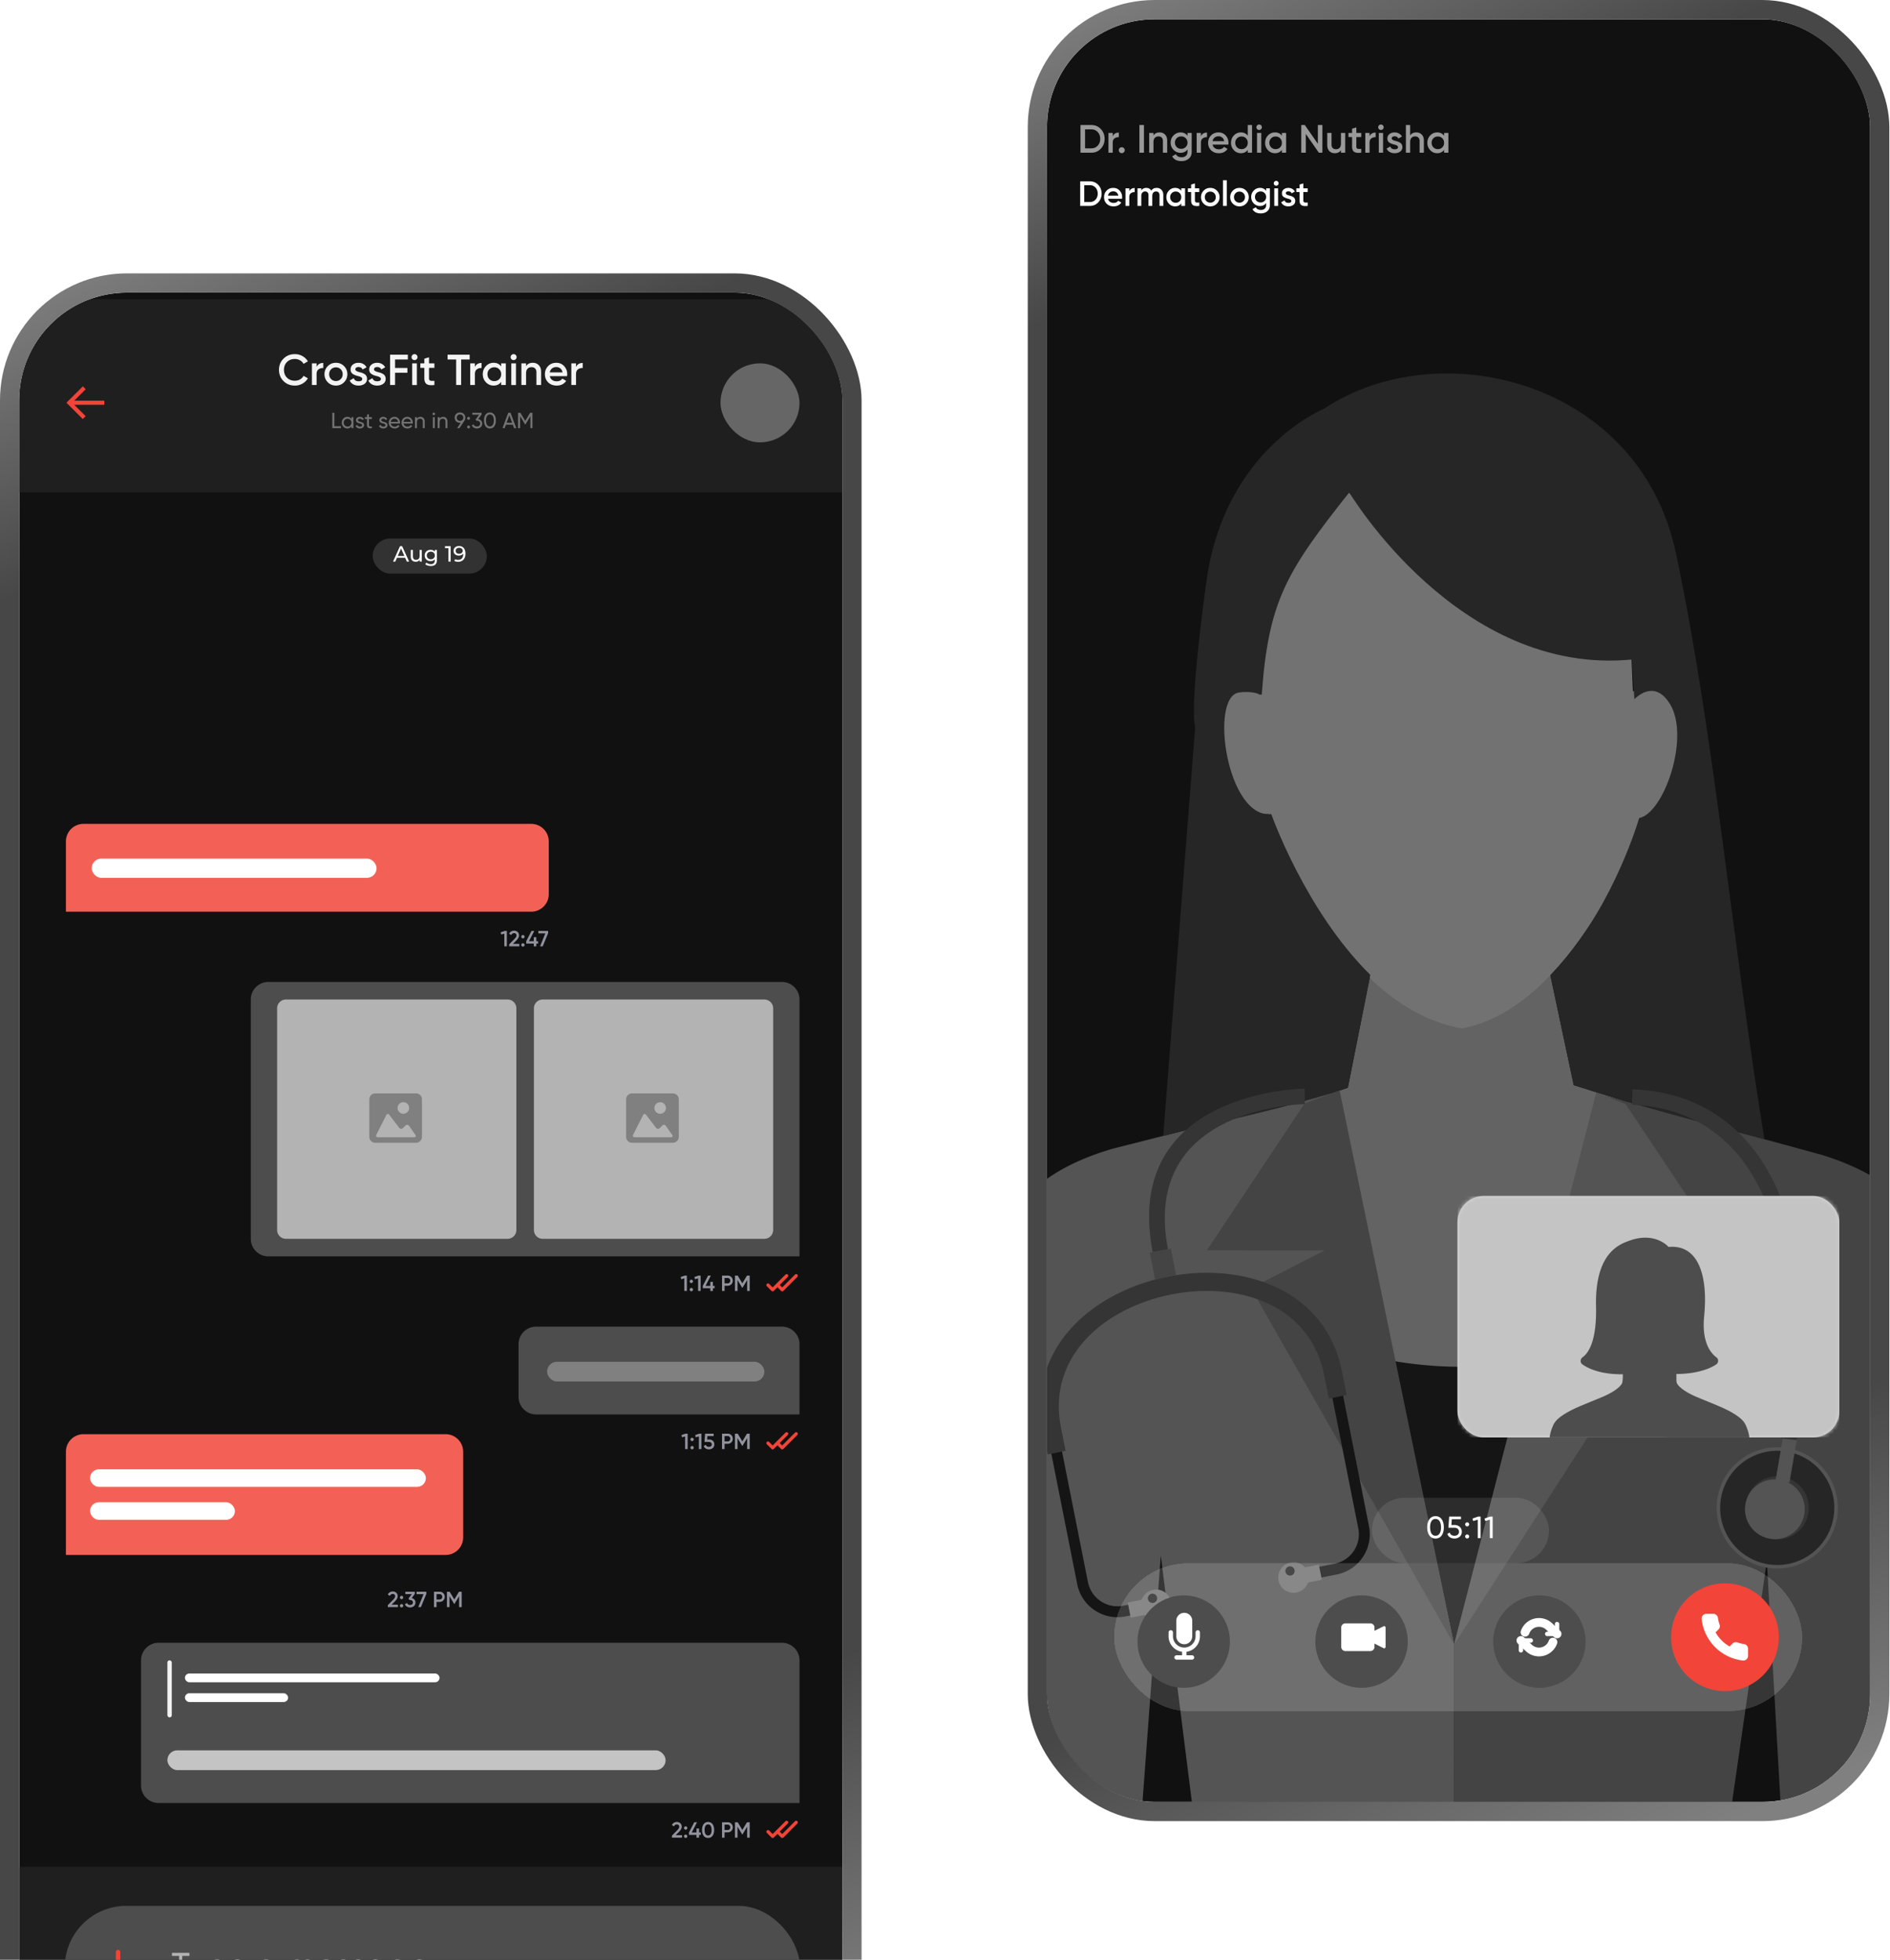<svg width="491" height="509" fill="none" xmlns="http://www.w3.org/2000/svg"><g clip-path="url(#a)"><g clip-path="url(#b)"><path d="M5 74.29h213.824v463H5v-463z" fill="#121111"/><path d="m130.056 242.166 1.049-.37h.57v3.991h-.655v-3.29l-.804.228-.16-.559zm4.853 3.621h-2.629v-.513l1.391-1.42c.339-.338.508-.631.508-.878 0-.19-.057-.34-.171-.45a.612.612 0 0 0-.445-.166c-.335 0-.582.166-.741.496l-.553-.325c.121-.262.296-.462.524-.598.228-.141.483-.211.764-.211.354 0 .654.11.901.33.251.225.377.525.377.901 0 .403-.227.837-.679 1.3l-.901.901h1.654v.633zm.515-2.497a.41.41 0 0 1 .119-.303.423.423 0 0 1 .308-.125.36.36 0 0 1 .302.125.438.438 0 0 1 .126.303c0 .11-.042.211-.126.302a.44.44 0 0 1-.302.125.44.44 0 0 1-.302-.125.362.362 0 0 1-.125-.302zm.427 1.71a.41.41 0 0 1 .302.126.41.41 0 0 1 .126.302.41.41 0 0 1-.126.302.41.41 0 0 1-.302.126.41.41 0 0 1-.302-.126.41.41 0 0 1-.125-.302.419.419 0 0 1 .427-.428zm3.478-.541h.456v.61h-.456v.718h-.662v-.718h-1.961v-.61l1.374-2.663h.713l-1.374 2.663h1.248v-1.038h.662v1.038zm.527-2.036v-.627h2.538v.57l-1.403 3.421h-.69l1.38-3.364h-1.825z" fill="#91939F"/><path d="M142.566 218.549a4.561 4.561 0 0 0-4.561-4.561H21.685a4.561 4.561 0 0 0-4.562 4.561v18.247h120.882a4.562 4.562 0 0 0 4.561-4.562v-13.685z" fill="#F36156"/><rect x="23.824" y="223" width="74" height="5" rx="2.5" fill="#fff"/><path d="M207.701 349.125a4.562 4.562 0 0 0-4.562-4.562h-63.862a4.562 4.562 0 0 0-4.562 4.562v13.684a4.562 4.562 0 0 0 4.562 4.562h68.424v-18.246z" fill="#4D4D4D"/><path d="m177.022 372.742 1.049-.371h.57v3.991h-.656v-3.29l-.804.228-.159-.558zm2.349 1.123a.418.418 0 0 1 .428-.428.36.36 0 0 1 .302.126.436.436 0 0 1 .126.302c0 .11-.042.211-.126.302a.435.435 0 0 1-.302.125.435.435 0 0 1-.302-.125.364.364 0 0 1-.126-.302zm.428 1.71a.41.41 0 0 1 .302.126.41.41 0 0 1 .126.302.41.41 0 0 1-.126.302.41.41 0 0 1-.302.126.41.41 0 0 1-.302-.126.41.41 0 0 1-.126-.302.421.421 0 0 1 .428-.428zm.798-2.833 1.049-.371h.57v3.991h-.656v-3.29l-.804.228-.159-.558zm3.113 1.134h.502c.38 0 .701.114.964.342.262.225.393.536.393.935 0 .4-.135.713-.405.941-.266.228-.597.342-.992.342-.323 0-.604-.074-.844-.222a1.23 1.23 0 0 1-.513-.633l.565-.325c.11.361.374.542.792.542.224 0 .403-.057.536-.171a.594.594 0 0 0 .205-.474.576.576 0 0 0-.199-.461c-.133-.118-.31-.177-.53-.177h-1.164l.154-2.144h2.224v.616h-1.619l-.069.889zm3.866-1.505h1.471c.376 0 .69.125.941.376.254.251.382.563.382.935 0 .369-.128.681-.382.936a1.28 1.28 0 0 1-.941.376h-.816v1.368h-.655v-3.991zm.655 2.007h.816a.64.64 0 0 0 .479-.194.704.704 0 0 0 .188-.502.686.686 0 0 0-.188-.496.63.63 0 0 0-.479-.199h-.816v1.391zm5.827-2.007h.701v3.991h-.655v-2.845l-1.215 2.007h-.08l-1.214-2.013v2.851h-.656v-3.991h.707l1.203 1.996 1.209-1.996z" fill="#91939F"/><rect x="142.128" y="353.686" width="56.45" height="5.132" rx="2.566" fill="gray"/><path d="m199.518 374.82 1.209 1.21 3.629-3.629M201.999 374.82l1.21 1.21 3.628-3.629" stroke="#F24438" stroke-width=".855" stroke-linecap="round" stroke-linejoin="round"/><path d="M103.383 417.416h-2.628v-.513l1.391-1.42c.338-.338.508-.631.508-.878 0-.19-.057-.34-.172-.451a.613.613 0 0 0-.444-.165c-.335 0-.582.165-.742.496l-.553-.325c.122-.262.297-.462.525-.599.228-.14.483-.21.764-.21.354 0 .654.11.901.33.251.225.376.525.376.901 0 .403-.226.836-.678 1.3l-.901.901h1.653v.633zm.515-2.497a.42.42 0 0 1 .428-.428.36.36 0 0 1 .302.125.438.438 0 0 1 .126.303c0 .11-.042.211-.126.302a.44.44 0 0 1-.302.125.44.44 0 0 1-.302-.125.362.362 0 0 1-.126-.302zm.428 1.71a.41.41 0 0 1 .302.126.41.41 0 0 1 .126.302.41.41 0 0 1-.126.302.41.41 0 0 1-.302.125.408.408 0 0 1-.302-.125.41.41 0 0 1-.126-.302.42.42 0 0 1 .428-.428zm3.438-2.646-.81 1.072c.296.069.532.206.707.411.179.201.268.448.268.741 0 .399-.135.713-.405.941-.266.228-.597.342-.992.342a1.6 1.6 0 0 1-.827-.211 1.207 1.207 0 0 1-.513-.616l.559-.325c.118.342.378.514.781.514.228 0 .409-.057.542-.172a.598.598 0 0 0 .199-.473.583.583 0 0 0-.199-.467c-.133-.114-.314-.171-.542-.171h-.148l-.263-.394.861-1.135h-1.67v-.615h2.452v.558zm.45.069v-.627h2.538v.57l-1.403 3.421h-.69l1.38-3.364h-1.825zm4.535-.627h1.471c.376 0 .69.125.941.376.254.251.382.563.382.935 0 .369-.128.681-.382.935a1.278 1.278 0 0 1-.941.377h-.816v1.368h-.655v-3.991zm.655 2.007h.816a.64.64 0 0 0 .479-.194.704.704 0 0 0 .188-.502.685.685 0 0 0-.188-.496.63.63 0 0 0-.479-.2h-.816v1.392zm5.827-2.007h.701v3.991h-.656v-2.845l-1.214 2.007h-.08l-1.214-2.013v2.851h-.656v-3.991h.707l1.203 1.995 1.209-1.995z" fill="#91939F"/><path d="M120.329 377.064a4.563 4.563 0 0 0-4.562-4.562H21.685a4.562 4.562 0 0 0-4.562 4.562v26.799h98.644a4.562 4.562 0 0 0 4.562-4.561v-22.238z" fill="#F36156"/><rect x="23.395" y="381.625" width="87.24" height="4.562" rx="2.281" fill="#fff"/><rect x="23.395" y="390.179" width="37.633" height="4.562" rx="2.281" fill="#fff"/><rect x="96.824" y="139.862" width="29.65" height="9.123" rx="4.562" fill="#323232"/><path d="m102.105 145.862 1.807-3.991h.565l1.813 3.991h-.599l-1.614-3.672h.229l-1.614 3.672h-.587zm.769-.998.154-.456h2.247l.165.456h-2.566zm5.147 1.033c-.258 0-.486-.048-.684-.143a1.047 1.047 0 0 1-.456-.433c-.107-.198-.16-.445-.16-.742v-1.739h.548v1.677c0 .296.07.519.211.667.144.148.346.222.604.222.19 0 .355-.038.496-.114a.807.807 0 0 0 .325-.342c.076-.152.114-.335.114-.547v-1.563h.548v3.022h-.519v-.815l.085.217a1.057 1.057 0 0 1-.445.467c-.197.11-.42.166-.667.166zm3.91 1.106c-.277 0-.547-.04-.809-.12a1.625 1.625 0 0 1-.633-.331l.262-.422c.141.122.314.217.519.285.205.073.42.109.644.109.358 0 .62-.084.787-.251.167-.167.251-.422.251-.764v-.639l.057-.599-.028-.604v-.827h.518v2.612c0 .532-.133.923-.399 1.174-.266.251-.655.377-1.169.377zm-.068-1.266c-.293 0-.555-.061-.787-.183a1.463 1.463 0 0 1-.547-.518 1.455 1.455 0 0 1-.2-.765c0-.292.067-.547.2-.764.137-.22.319-.391.547-.513.232-.121.494-.182.787-.182.259 0 .494.053.707.159.213.103.382.263.508.479.129.217.193.491.193.821 0 .327-.064.599-.193.816-.126.217-.295.38-.508.49a1.55 1.55 0 0 1-.707.16zm.063-.479c.201 0 .38-.042.536-.126a.917.917 0 0 0 .365-.347.966.966 0 0 0 .137-.514.965.965 0 0 0-.137-.513.886.886 0 0 0-.365-.342 1.125 1.125 0 0 0-.536-.125c-.202 0-.382.042-.542.125a.926.926 0 0 0-.371.342.999.999 0 0 0-.131.513 1 1 0 0 0 .131.514.96.96 0 0 0 .371.347c.16.084.34.126.542.126zm4.578.604v-3.763l.246.268h-1.147v-.496h1.466v3.991h-.565zm2.732-4.037c.361 0 .665.078.913.234.25.156.441.382.57.679.129.292.194.652.194 1.077 0 .453-.08.835-.24 1.146-.159.312-.38.548-.661.707-.282.16-.61.24-.987.24-.186 0-.367-.019-.541-.057a1.446 1.446 0 0 1-.451-.177l.217-.445c.106.069.224.118.353.149.133.026.272.04.417.04.403 0 .724-.126.963-.377.24-.254.359-.631.359-1.129 0-.08-.003-.175-.011-.285a1.98 1.98 0 0 0-.051-.325l.188.194a1.027 1.027 0 0 1-.268.445c-.122.118-.27.207-.445.268a1.775 1.775 0 0 1-.564.085c-.263 0-.496-.049-.702-.148a1.18 1.18 0 0 1-.484-.416 1.162 1.162 0 0 1-.177-.645c0-.258.061-.48.182-.667.126-.19.295-.336.508-.439.216-.102.456-.154.718-.154zm.023.462c-.171 0-.323.032-.456.097a.778.778 0 0 0-.314.268.754.754 0 0 0-.108.411c0 .235.082.423.245.564.164.137.384.205.662.205.182 0 .342-.034.479-.102a.792.792 0 0 0 .325-.28.69.69 0 0 0 .119-.393.7.7 0 0 0-.108-.382.797.797 0 0 0-.319-.279 1.134 1.134 0 0 0-.525-.109z" fill="#fff"/><path d="M65.151 259.604a4.561 4.561 0 0 1 4.562-4.562h133.426a4.562 4.562 0 0 1 4.562 4.562v66.713H69.713a4.562 4.562 0 0 1-4.562-4.562v-62.151z" fill="#4D4D4D"/><path d="M138.707 261.884a2.28 2.28 0 0 1 2.281-2.28h57.59a2.281 2.281 0 0 1 2.281 2.28v57.59a2.281 2.281 0 0 1-2.281 2.281h-57.59a2.28 2.28 0 0 1-2.281-2.281v-57.59zM71.994 261.884a2.28 2.28 0 0 1 2.28-2.28h57.59a2.28 2.28 0 0 1 2.281 2.28v57.59a2.28 2.28 0 0 1-2.281 2.281h-57.59a2.28 2.28 0 0 1-2.28-2.281v-57.59z" fill="#B3B3B3"/><g clip-path="url(#c)"><path d="M108.08 283.98H97.49a1.55 1.55 0 0 0-1.548 1.549v9.732c0 .854.694 1.547 1.548 1.547h10.59c.853 0 1.547-.693 1.547-1.547v-9.732a1.55 1.55 0 0 0-1.547-1.549zm-3.289 2.303a1.495 1.495 0 1 1 0 2.99 1.495 1.495 0 0 1 0-2.99zm2.803 9.094H98.188c-.413 0-.596-.298-.41-.667l2.565-5.082c.186-.368.541-.401.791-.073l2.58 3.371c.251.328.69.356.98.062l.631-.639c.29-.294.717-.257.954.081l1.634 2.334c.237.339.094.613-.319.613z" fill="gray"/></g><g clip-path="url(#d)"><path d="M174.793 283.98h-10.59a1.55 1.55 0 0 0-1.548 1.549v9.732c0 .854.694 1.547 1.548 1.547h10.59c.854 0 1.547-.693 1.547-1.547v-9.732c0-.855-.693-1.549-1.547-1.549zm-3.288 2.303a1.494 1.494 0 1 1 0 2.989 1.494 1.494 0 0 1 0-2.989zm2.803 9.094H164.902c-.413 0-.597-.298-.411-.667l2.566-5.082c.186-.368.54-.401.791-.073l2.58 3.371a.632.632 0 0 0 .979.062l.631-.639a.6.6 0 0 1 .954.081l1.635 2.334c.236.339.093.613-.319.613z" fill="gray"/></g><path d="m199.518 333.767 1.209 1.209 3.629-3.629M201.999 333.767l1.21 1.209 3.628-3.629" stroke="#F24438" stroke-width=".855" stroke-linecap="round" stroke-linejoin="round"/><path d="m176.822 331.687 1.049-.37h.57v3.991h-.656v-3.29l-.804.228-.159-.559zm2.349 1.124a.42.42 0 0 1 .428-.428.36.36 0 0 1 .302.125.438.438 0 0 1 .126.303c0 .11-.042.211-.126.302a.44.44 0 0 1-.302.125.44.44 0 0 1-.302-.125.365.365 0 0 1-.126-.302zm.428 1.71a.41.41 0 0 1 .302.126.41.41 0 0 1 .126.302.41.41 0 0 1-.126.302.41.41 0 0 1-.302.126.41.41 0 0 1-.302-.126.41.41 0 0 1-.126-.302.42.42 0 0 1 .428-.428zm.798-2.834 1.049-.37h.57v3.991h-.656v-3.29l-.804.228-.159-.559zm4.801 2.293h.456v.61h-.456v.718h-.661v-.718h-1.962v-.61l1.374-2.663h.713l-1.374 2.663h1.249v-1.038h.661v1.038zm2.378-2.663h1.471c.377 0 .69.125.941.376.255.251.382.563.382.935 0 .369-.127.681-.382.935a1.276 1.276 0 0 1-.941.377h-.815v1.368h-.656v-3.991zm.656 2.007h.815a.639.639 0 0 0 .479-.194.7.7 0 0 0 .188-.502.68.68 0 0 0-.188-.496.629.629 0 0 0-.479-.199h-.815v1.391zm5.826-2.007h.702v3.991h-.656v-2.845l-1.214 2.007h-.08l-1.215-2.013v2.851h-.655v-3.991h.707l1.203 1.995 1.208-1.995z" fill="#91939F"/><path d="M207.701 431.233a4.563 4.563 0 0 0-4.562-4.562H41.203a4.562 4.562 0 0 0-4.561 4.562v32.501a4.562 4.562 0 0 0 4.561 4.562h166.498v-37.063z" fill="#4D4D4D"/><rect x="48.045" y="434.654" width="66.143" height="2.281" rx="1.14" fill="#fff"/><rect x="43.484" y="454.611" width="129.435" height="5.132" rx="2.566" fill="#C4C4C4"/><rect x="48.045" y="439.786" width="26.799" height="2.281" rx="1.14" fill="#fff"/><path d="m199.518 475.745 1.209 1.21 3.629-3.629M201.999 475.745l1.21 1.21 3.628-3.629" stroke="#F24438" stroke-width=".855" stroke-linecap="round" stroke-linejoin="round"/><path d="M177.186 477.287h-2.628v-.513l1.391-1.42c.338-.338.508-.631.508-.878 0-.19-.057-.34-.171-.45a.613.613 0 0 0-.445-.166c-.335 0-.582.166-.741.496l-.554-.325c.122-.262.297-.462.525-.598.228-.141.483-.211.764-.211.354 0 .654.11.901.33.251.225.376.525.376.901 0 .403-.226.837-.678 1.3l-.901.901h1.653v.633zm.515-2.497a.42.42 0 0 1 .428-.428.36.36 0 0 1 .302.125.438.438 0 0 1 .126.303c0 .11-.042.211-.126.302a.44.44 0 0 1-.302.125.44.44 0 0 1-.302-.125.365.365 0 0 1-.126-.302zm.428 1.71a.41.41 0 0 1 .302.126.41.41 0 0 1 .126.302.41.41 0 0 1-.126.302.41.41 0 0 1-.302.126.41.41 0 0 1-.302-.126.41.41 0 0 1-.126-.302.42.42 0 0 1 .428-.428zm3.477-.541h.457v.61h-.457v.718h-.661v-.718h-1.961v-.61l1.374-2.663h.713l-1.375 2.663h1.249v-1.038h.661v1.038zm3.502.838c-.274.376-.658.564-1.152.564-.49 0-.876-.188-1.157-.564-.274-.377-.411-.878-.411-1.506 0-.627.137-1.129.411-1.505.281-.376.667-.564 1.157-.564.494 0 .878.188 1.152.564.277.373.416.874.416 1.505 0 .631-.139 1.133-.416 1.506zm-1.152-.074a.755.755 0 0 0 .679-.371c.156-.247.233-.601.233-1.061 0-.46-.077-.813-.233-1.06a.755.755 0 0 0-.679-.371.761.761 0 0 0-.678.371c-.156.247-.234.6-.234 1.06 0 .46.078.814.234 1.061a.761.761 0 0 0 .678.371zm3.62-3.427h1.471c.377 0 .69.125.941.376.255.251.382.563.382.935 0 .369-.127.681-.382.935a1.276 1.276 0 0 1-.941.377h-.815v1.368h-.656v-3.991zm.656 2.007h.815a.639.639 0 0 0 .479-.194.7.7 0 0 0 .188-.502.68.68 0 0 0-.188-.496.629.629 0 0 0-.479-.199h-.815v1.391zm5.826-2.007h.702v3.991h-.656v-2.845l-1.214 2.007h-.08l-1.215-2.013v2.851h-.655v-3.991h.707l1.203 1.995 1.208-1.995z" fill="#91939F"/><rect x="43.484" y="431.233" width="1.14" height="14.825" rx=".57" fill="#F3F3F3"/><g filter="url(#e)"><path fill="#1F1F1F" d="M5 76h213.824v50.177H5z"/></g><path fill-rule="evenodd" clip-rule="evenodd" d="m21.526 100.337-.007.006-3.89 3.884-.368.384s.278.26.367.353l.002.002 3.877 3.877.747-.747-2.962-2.962h7.81V104.071h-7.816l2.98-2.981.006-.007-.746-.746z" fill="#F24438"/><rect x="187.174" y="94.37" width="20.527" height="20.527" rx="10.264" fill="#666"/><path d="M86.857 107.212v3.489h1.722v.502h-2.252v-3.991h.53zm4.452 1.631v-.491h.496v2.851h-.496v-.49c-.243.376-.602.564-1.078.564a1.36 1.36 0 0 1-1.02-.433 1.482 1.482 0 0 1-.422-1.066c0-.415.14-.768.422-1.061a1.363 1.363 0 0 1 1.02-.439c.476 0 .835.188 1.078.565zm-1.015 1.955c.289 0 .53-.097.724-.291.194-.201.291-.444.291-.729a.985.985 0 0 0-.29-.725.975.975 0 0 0-.725-.296.968.968 0 0 0-.718.296.985.985 0 0 0-.291.725c0 .285.097.528.29.729a.975.975 0 0 0 .719.291zm2.685-1.676c0 .182.188.325.564.428.14.03.259.062.354.096.099.031.205.078.319.143a.67.67 0 0 1 .36.633c0 .258-.101.466-.303.621-.201.156-.456.234-.764.234-.274 0-.511-.059-.713-.177a1.013 1.013 0 0 1-.422-.49l.428-.245a.602.602 0 0 0 .256.325.82.82 0 0 0 .451.12.769.769 0 0 0 .41-.097.322.322 0 0 0 .154-.291c0-.194-.188-.335-.564-.422-.126-.034-.22-.061-.285-.08a2.563 2.563 0 0 1-.268-.102.945.945 0 0 1-.251-.154.966.966 0 0 1-.16-.223.711.711 0 0 1-.068-.313c0-.247.095-.451.285-.611.194-.159.435-.239.724-.239.232 0 .437.053.616.16a.98.98 0 0 1 .41.433l-.416.234c-.102-.243-.306-.365-.61-.365a.621.621 0 0 0-.365.103.325.325 0 0 0-.142.279zm3.623-.77v.479h-.758v1.545c0 .141.026.242.08.303.057.057.142.087.256.091.114 0 .255-.004.422-.012v.445c-.437.057-.756.021-.958-.108-.197-.129-.296-.369-.296-.719v-1.545h-.565v-.479h.565v-.65l.496-.148v.798h.758zm2.457.77c0 .182.189.325.565.428.14.03.258.062.353.096.099.031.206.078.32.143.117.065.207.15.268.257.06.106.091.232.091.376a.746.746 0 0 1-.302.621c-.202.156-.457.234-.764.234-.274 0-.512-.059-.713-.177a1.013 1.013 0 0 1-.422-.49l.428-.245a.602.602 0 0 0 .256.325.82.82 0 0 0 .45.12.768.768 0 0 0 .411-.097.321.321 0 0 0 .154-.291c0-.194-.188-.335-.564-.422-.126-.034-.22-.061-.285-.08a2.572 2.572 0 0 1-.269-.102.945.945 0 0 1-.25-.154.966.966 0 0 1-.16-.223.713.713 0 0 1-.069-.313c0-.247.096-.451.286-.611.194-.159.435-.239.724-.239.232 0 .437.053.616.16a.98.98 0 0 1 .41.433l-.416.234c-.103-.243-.306-.365-.61-.365a.621.621 0 0 0-.365.103.325.325 0 0 0-.143.279zm4.843.884h-2.389c.05.251.165.448.348.593.182.14.41.211.684.211.376 0 .65-.139.821-.417l.422.24c-.281.429-.699.644-1.254.644-.449 0-.818-.14-1.106-.422a1.48 1.48 0 0 1-.422-1.077c0-.434.138-.791.416-1.072.277-.285.637-.428 1.078-.428.418 0 .758.148 1.02.445.266.289.399.642.399 1.06 0 .073-.005.147-.017.223zm-1.402-1.26c-.263 0-.483.074-.662.222a.967.967 0 0 0-.325.604h1.905c-.042-.262-.147-.465-.314-.61a.895.895 0 0 0-.604-.216zm4.721 1.26h-2.389a.962.962 0 0 0 .348.593c.182.14.41.211.684.211.376 0 .65-.139.821-.417l.422.24c-.281.429-.7.644-1.255.644-.448 0-.817-.14-1.106-.422a1.484 1.484 0 0 1-.422-1.077c0-.434.139-.791.417-1.072.277-.285.636-.428 1.077-.428.418 0 .759.148 1.021.445.266.289.399.642.399 1.06 0 .073-.006.147-.017.223zm-1.403-1.26a1 1 0 0 0-.661.222.967.967 0 0 0-.325.604h1.904c-.042-.262-.146-.465-.313-.61a.897.897 0 0 0-.605-.216zm3.41-.468c.335 0 .603.106.804.319.202.209.302.494.302.856v1.75h-.496v-1.722c0-.228-.063-.407-.188-.536-.125-.129-.298-.194-.519-.194-.255 0-.456.08-.604.24-.149.156-.223.389-.223.701v1.511h-.496v-2.851h.496v.411c.198-.323.506-.485.924-.485zm3.475-.445a.322.322 0 0 1-.239-.097.315.315 0 0 1-.097-.233c0-.092.032-.17.097-.234a.313.313 0 0 1 .239-.103.31.31 0 0 1 .234.103.316.316 0 0 1 .097.234.315.315 0 0 1-.097.233.319.319 0 0 1-.234.097zm.245 3.37h-.496v-2.851h.496v2.851zm2.177-2.925c.334 0 .602.106.804.319.201.209.302.494.302.856v1.75h-.496v-1.722c0-.228-.063-.407-.188-.536-.126-.129-.299-.194-.519-.194-.255 0-.456.08-.604.24-.149.156-.223.389-.223.701v1.511h-.496v-2.851h.496v.411c.198-.323.506-.485.924-.485zm5.756.2c0 .311-.082.579-.245.804h.005l-1.288 1.921h-.599l.946-1.397a5.766 5.766 0 0 1-.193.012c-.403 0-.734-.124-.993-.371-.254-.251-.382-.574-.382-.969 0-.4.128-.721.382-.964.255-.251.586-.376.993-.376.399 0 .728.125.986.376.259.247.388.568.388.964zm-1.374-.833a.856.856 0 0 0-.616.228c-.156.152-.234.354-.234.605 0 .25.078.454.234.61a.856.856 0 0 0 .616.228.837.837 0 0 0 .61-.228.818.818 0 0 0 .239-.61c0-.251-.078-.453-.234-.605-.155-.152-.361-.228-.615-.228zm2.224 1.38a.356.356 0 0 1-.262-.108.357.357 0 0 1-.109-.263c0-.102.036-.19.109-.262a.356.356 0 0 1 .262-.108c.106 0 .194.036.262.108.072.072.109.16.109.262 0 .103-.037.19-.109.263a.345.345 0 0 1-.262.108zm0 2.241a.356.356 0 0 1-.262-.108.357.357 0 0 1-.109-.263c0-.102.036-.19.109-.262a.356.356 0 0 1 .262-.108c.106 0 .194.036.262.108.072.072.109.16.109.262 0 .103-.037.19-.109.263a.345.345 0 0 1-.262.108zm3.365-3.587-.867 1.169a1.3 1.3 0 0 1 .753.399c.19.209.285.468.285.776 0 .391-.133.697-.399.918-.27.224-.593.336-.969.336a1.54 1.54 0 0 1-.816-.211 1.166 1.166 0 0 1-.496-.598l.445-.263c.118.369.407.553.867.553.25 0 .452-.064.604-.193a.677.677 0 0 0 .234-.542.676.676 0 0 0-.234-.542c-.152-.133-.354-.199-.604-.199h-.137l-.211-.325.923-1.249h-1.773v-.496h2.395v.467zm3.314 3.034c-.266.376-.645.564-1.135.564s-.869-.188-1.135-.564c-.27-.38-.404-.882-.404-1.506 0-.623.134-1.125.404-1.505.266-.376.645-.564 1.135-.564s.869.188 1.135.564c.27.38.405.882.405 1.505 0 .624-.135 1.126-.405 1.506zm-2.144-1.506c0 .495.087.877.262 1.147a.84.84 0 0 0 .747.404.84.84 0 0 0 .747-.404c.179-.27.268-.652.268-1.147 0-.494-.089-.876-.268-1.146a.838.838 0 0 0-.747-.41.84.84 0 0 0-.747.405c-.175.27-.262.653-.262 1.151zm7.851 1.996h-.565l-.325-.895h-1.796l-.325.895h-.564l1.488-3.991h.599l1.488 3.991zm-1.791-3.358-.712 1.967h1.431l-.719-1.967zm5.398-.633h.598v3.991h-.524v-3.119l-1.306 2.173h-.068l-1.306-2.167v3.113h-.53v-3.991h.598l1.272 2.109 1.266-2.109z" fill="#747474"/><path d="M76.595 100.146c-1.186 0-2.168-.39-2.948-1.17-.78-.795-1.17-1.766-1.17-2.914 0-1.155.39-2.123 1.17-2.903.772-.787 1.755-1.18 2.948-1.18.712 0 1.368.168 1.969.505a3.67 3.67 0 0 1 1.417 1.373l-1.125.653a2.277 2.277 0 0 0-.922-.923 2.603 2.603 0 0 0-1.34-.349c-.832 0-1.514.266-2.047.799-.518.525-.776 1.2-.776 2.025s.258 1.5.776 2.025c.532.533 1.215.8 2.048.8.495 0 .945-.113 1.35-.338.405-.233.709-.544.911-.934l1.125.641c-.322.57-.791 1.031-1.406 1.384a3.93 3.93 0 0 1-1.98.506zm5.652-5.771v.945c.308-.698.885-1.047 1.733-1.047v1.317a1.808 1.808 0 0 0-1.215.337c-.345.248-.518.66-.518 1.238V100h-1.215v-5.625h1.215zm7.126 4.916c-.57.57-1.271.855-2.104.855-.832 0-1.534-.285-2.104-.855a2.865 2.865 0 0 1-.866-2.104c0-.825.289-1.526.866-2.104.57-.57 1.272-.855 2.104-.855.833 0 1.534.285 2.104.855.578.578.867 1.28.867 2.104 0 .825-.29 1.527-.867 2.104zm-3.859-2.104c0 .51.169.934.506 1.272.338.337.754.506 1.25.506.494 0 .91-.169 1.248-.506.338-.338.506-.762.506-1.272s-.168-.933-.506-1.271a1.697 1.697 0 0 0-1.249-.506c-.495 0-.911.168-1.249.506-.337.338-.506.761-.506 1.271zm6.806-1.26c0 .173.09.315.27.428.18.105.442.206.787.303.263.06.492.124.687.192.195.067.4.169.618.303.218.128.383.3.495.518.12.21.177.458.17.743 0 .54-.21.963-.63 1.271-.42.308-.942.461-1.565.461-.555 0-1.031-.116-1.429-.349a2.046 2.046 0 0 1-.866-.967l1.046-.608c.188.54.604.81 1.25.81.637 0 .956-.21.956-.63 0-.307-.357-.547-1.07-.72a7.273 7.273 0 0 1-.686-.202 4.37 4.37 0 0 1-.607-.293 1.366 1.366 0 0 1-.506-.506 1.44 1.44 0 0 1-.158-.731c0-.518.195-.934.585-1.25.398-.314.889-.472 1.474-.472.465 0 .878.105 1.238.315.367.203.648.488.843.855l-1.023.574c-.188-.427-.54-.641-1.058-.641-.24 0-.439.052-.596.157a.506.506 0 0 0-.225.44zm4.845 0c0 .173.09.315.27.428.18.105.443.206.788.303.262.06.49.124.686.192.195.067.401.169.619.303.217.128.382.3.495.518.12.21.176.458.169.743 0 .54-.21.963-.63 1.271-.42.308-.942.461-1.564.461-.555 0-1.032-.116-1.43-.349a2.046 2.046 0 0 1-.866-.967l1.047-.608c.187.54.604.81 1.249.81.637 0 .956-.21.956-.63 0-.307-.356-.547-1.069-.72a7.264 7.264 0 0 1-.686-.202 4.376 4.376 0 0 1-.608-.293 1.366 1.366 0 0 1-.506-.506 1.44 1.44 0 0 1-.158-.731c0-.518.195-.934.585-1.25.398-.314.89-.472 1.474-.472.465 0 .878.105 1.238.315.367.203.649.488.844.855l-1.024.574c-.188-.427-.54-.641-1.058-.641-.24 0-.438.052-.596.157a.506.506 0 0 0-.225.44zm8.786-3.803v1.238h-3.319v2.205h3.207v1.238h-3.207V100h-1.294v-7.876h4.613zm2.279 1.182a.736.736 0 0 1-.54.225.774.774 0 0 1-.551-.225.774.774 0 0 1-.225-.552c0-.21.075-.39.225-.54a.732.732 0 0 1 .551-.236c.218 0 .402.079.552.236.15.15.225.33.225.54 0 .21-.079.394-.237.552zm.068 6.694h-1.215v-5.625h1.215V100zm4.55-5.625v1.17h-1.395v2.7c0 .232.052.401.157.506.105.098.259.154.462.169.21.007.468.004.776-.011V100c-.93.113-1.598.034-2.003-.236-.405-.278-.607-.784-.607-1.52v-2.7h-1.035v-1.17h1.035V93.16l1.215-.36v1.576h1.395zm3.43-2.25h5.737v1.237h-2.216V100h-1.294v-6.638h-2.227v-1.238zm7.094 2.25v.945c.308-.698.885-1.047 1.733-1.047v1.317a1.807 1.807 0 0 0-1.215.337c-.345.248-.518.66-.518 1.238V100h-1.215v-5.625h1.215zm6.823.798v-.798h1.215V100h-1.215v-.81c-.458.638-1.114.956-1.969.956-.773 0-1.433-.285-1.981-.855-.547-.57-.821-1.271-.821-2.104 0-.832.274-1.534.821-2.104.548-.57 1.208-.855 1.981-.855.855 0 1.511.315 1.969.945zm-3.049 3.308c.337.338.761.506 1.271.506.51 0 .934-.168 1.271-.506.338-.345.507-.776.507-1.294 0-.517-.169-.945-.507-1.282-.337-.345-.761-.518-1.271-.518-.51 0-.934.173-1.271.518-.338.337-.507.765-.507 1.282 0 .51.169.942.507 1.294zm6.827-5.175a.736.736 0 0 1-.54.225.774.774 0 0 1-.551-.225.774.774 0 0 1-.225-.552c0-.21.075-.39.225-.54a.732.732 0 0 1 .551-.236c.218 0 .402.079.552.236.15.15.225.33.225.54 0 .21-.079.394-.237.552zm.068 6.694h-1.215v-5.625h1.215V100zm4.37-5.772c.652 0 1.174.21 1.564.63.397.413.596.975.596 1.688V100h-1.215v-3.33c0-.42-.113-.743-.338-.968-.225-.225-.532-.337-.922-.337-.443 0-.792.138-1.047.416-.255.27-.382.671-.382 1.204V100h-1.215v-5.625h1.215v.72c.375-.578.956-.867 1.744-.867zm8.903 3.477h-4.478c.09.42.292.746.607.979.323.232.72.348 1.193.348.637 0 1.121-.232 1.451-.697l1.002.585c-.548.817-1.369 1.226-2.464 1.226-.908 0-1.647-.277-2.217-.832-.562-.563-.844-1.272-.844-2.127 0-.832.278-1.534.833-2.104.547-.57 1.26-.855 2.138-.855.817 0 1.492.29 2.025.867.532.577.799 1.279.799 2.103 0 .15-.015.32-.045.507zm-4.49-.99h3.308c-.082-.443-.27-.784-.562-1.024-.285-.24-.634-.36-1.047-.36-.45 0-.825.124-1.125.371-.3.248-.491.585-.574 1.013zm6.819-2.34v.945c.307-.698.885-1.047 1.732-1.047v1.317a1.809 1.809 0 0 0-1.215.337c-.345.248-.517.66-.517 1.238V100h-1.215v-5.625h1.215z" fill="#F3F3F3"/><g filter="url(#f)"><path fill="#1F1F1F" d="M5 486.542h213.824V539H5z"/></g><rect x="16.824" y="495" width="191" height="32" rx="16" fill="#4D4D4D"/><path d="M30.666 506.438a.57.57 0 0 1 .57.571v3.421h3.421a.57.57 0 1 1 0 1.14h-3.42v3.421a.57.57 0 1 1-1.141 0v-3.421h-3.421a.57.57 0 1 1 0-1.14h3.42v-3.421c0-.315.256-.57.571-.571z" fill="#F24438"/><path d="M44.67 507.214h4.535v.79h-1.859v5.496h-.826v-5.496h-1.85v-.79zm6.481 5.316 1.293-3.52h.835l-1.831 4.768c-.198.509-.47.895-.818 1.159a1.656 1.656 0 0 1-1.176.359v-.727c.55.042.955-.264 1.212-.916l.081-.171-1.958-4.472h.836l1.526 3.52zm5.26-3.637c.628 0 1.164.231 1.607.692.443.461.664 1.017.664 1.67 0 .659-.221 1.218-.664 1.679a2.143 2.143 0 0 1-1.608.683c-.742 0-1.308-.297-1.697-.889v2.568h-.781v-6.286h.781v.772c.39-.592.955-.889 1.697-.889zm-.1 3.969c.45 0 .827-.152 1.132-.458.305-.317.458-.7.458-1.149 0-.455-.153-.835-.458-1.14a1.52 1.52 0 0 0-1.131-.467 1.53 1.53 0 0 0-1.14.467 1.546 1.546 0 0 0-.459 1.14c0 .449.153.832.458 1.149.306.306.686.458 1.14.458zm7.614-1.248h-3.763c.078.395.26.707.548.934.288.222.647.332 1.078.332.592 0 1.023-.218 1.293-.655l.664.377c-.443.676-1.101 1.015-1.975 1.015-.707 0-1.287-.222-1.742-.665-.443-.455-.665-1.021-.665-1.697 0-.682.219-1.245.656-1.688.437-.449 1.002-.674 1.697-.674.658 0 1.194.234 1.607.701.42.455.629 1.011.629 1.67 0 .114-.01.23-.027.35zm-2.21-1.984c-.412 0-.76.116-1.04.35-.276.233-.447.551-.513.952h3c-.066-.413-.23-.734-.494-.961a1.405 1.405 0 0 0-.952-.341zm9.098.152v-.772h.78v4.49h-.78v-.772c-.383.592-.95.889-1.698.889-.634 0-1.17-.228-1.607-.683a2.333 2.333 0 0 1-.664-1.679c0-.653.221-1.209.664-1.67a2.148 2.148 0 0 1 1.608-.692c.748 0 1.314.297 1.697.889zm-1.599 3.08c.455 0 .835-.152 1.14-.458.306-.317.459-.7.459-1.149 0-.455-.153-.835-.458-1.14a1.53 1.53 0 0 0-1.14-.467 1.52 1.52 0 0 0-1.132.467 1.546 1.546 0 0 0-.458 1.14c0 .449.152.832.458 1.149.305.306.682.458 1.131.458zm10.658-3.969c.509 0 .916.165 1.221.494.311.329.467.769.467 1.32v2.793h-.781v-2.766c0-.341-.09-.607-.27-.799-.173-.198-.413-.296-.718-.296-.347 0-.62.116-.817.35-.192.227-.288.566-.288 1.015v2.496h-.78v-2.766c0-.341-.088-.607-.261-.799-.168-.198-.398-.296-.692-.296-.34 0-.62.119-.835.359-.21.233-.314.569-.314 1.006v2.496h-.781v-4.49h.78v.602c.306-.479.752-.719 1.339-.719.605 0 1.045.255 1.32.764.311-.509.781-.764 1.41-.764zm7.082 2.721H83.19c.078.395.26.707.548.934.287.222.646.332 1.078.332.592 0 1.023-.218 1.293-.655l.664.377c-.443.676-1.101 1.015-1.975 1.015-.707 0-1.288-.222-1.743-.665-.443-.455-.664-1.021-.664-1.697 0-.682.218-1.245.655-1.688.438-.449 1.003-.674 1.698-.674.658 0 1.194.234 1.607.701.42.455.629 1.011.629 1.67 0 .114-.01.23-.027.35zm-2.21-1.984c-.412 0-.76.116-1.041.35-.275.233-.446.551-.512.952h3c-.066-.413-.231-.734-.495-.961a1.404 1.404 0 0 0-.951-.341zm3.633.592c0 .288.296.512.889.674.221.048.407.099.557.152.155.048.323.123.503.225.185.102.326.236.422.404.095.168.143.365.143.593 0 .407-.158.733-.476.979-.317.245-.718.368-1.203.368-.431 0-.805-.093-1.123-.279a1.598 1.598 0 0 1-.664-.772l.674-.386a.95.95 0 0 0 .404.512c.197.126.434.188.709.188.27 0 .485-.051.647-.152a.506.506 0 0 0 .242-.458c0-.306-.296-.527-.889-.665a43.856 43.856 0 0 1-.449-.125 3.937 3.937 0 0 1-.422-.162 1.455 1.455 0 0 1-.395-.243 1.481 1.481 0 0 1-.252-.35 1.123 1.123 0 0 1-.107-.494c0-.389.15-.709.449-.961.305-.251.685-.377 1.14-.377.365 0 .689.084.97.252.287.161.503.389.647.682l-.656.368c-.162-.383-.482-.574-.96-.574a.99.99 0 0 0-.576.161.515.515 0 0 0-.224.44zm3.832 0c0 .288.296.512.89.674.22.048.406.099.556.152.156.048.323.123.503.225.185.102.326.236.422.404.096.168.144.365.144.593 0 .407-.16.733-.476.979-.318.245-.719.368-1.204.368-.43 0-.805-.093-1.122-.279a1.598 1.598 0 0 1-.665-.772l.674-.386a.95.95 0 0 0 .404.512c.197.126.434.188.71.188.269 0 .484-.051.646-.152a.506.506 0 0 0 .242-.458c0-.306-.296-.527-.889-.665a43.856 43.856 0 0 1-.449-.125 3.937 3.937 0 0 1-.422-.162 1.455 1.455 0 0 1-.395-.243 1.481 1.481 0 0 1-.251-.35 1.123 1.123 0 0 1-.108-.494c0-.389.15-.709.449-.961.305-.251.685-.377 1.14-.377.366 0 .689.084.97.252.288.161.503.389.647.682l-.656.368c-.161-.383-.482-.574-.96-.574a.99.99 0 0 0-.575.161.515.515 0 0 0-.225.44zm7.034-.44v-.772h.782v4.49h-.782v-.772c-.383.592-.948.889-1.697.889-.634 0-1.17-.228-1.607-.683a2.332 2.332 0 0 1-.665-1.679c0-.653.222-1.209.665-1.67a2.148 2.148 0 0 1 1.607-.692c.749 0 1.314.297 1.697.889zm-1.598 3.08c.455 0 .835-.152 1.14-.458.306-.317.459-.7.459-1.149 0-.455-.153-.835-.459-1.14a1.53 1.53 0 0 0-1.14-.467 1.52 1.52 0 0 0-1.131.467 1.546 1.546 0 0 0-.458 1.14c0 .449.152.832.458 1.149.305.306.682.458 1.131.458zm7.29-3.08v-.772h.772v4.301c0 .665-.224 1.18-.673 1.545-.455.371-.994.557-1.616.557-.503 0-.937-.096-1.303-.288a1.86 1.86 0 0 1-.826-.808l.683-.386c.245.503.733.754 1.463.754.467 0 .833-.122 1.096-.368.269-.245.404-.581.404-1.006v-.637c-.395.599-.958.898-1.688.898a2.162 2.162 0 0 1-1.625-.683 2.311 2.311 0 0 1-.665-1.661c0-.647.222-1.197.665-1.652a2.162 2.162 0 0 1 1.625-.683c.736 0 1.299.297 1.688.889zm0 1.446c0-.449-.153-.826-.458-1.131a1.544 1.544 0 0 0-1.14-.458c-.455 0-.835.152-1.141.458a1.537 1.537 0 0 0-.458 1.131c0 .455.153.835.458 1.141.306.305.686.458 1.141.458.455 0 .835-.153 1.14-.458.305-.306.458-.686.458-1.141zm6.266.386h-3.762c.078.395.26.707.548.934.287.222.646.332 1.077.332.593 0 1.024-.218 1.293-.655l.665.377c-.443.676-1.102 1.015-1.976 1.015-.706 0-1.287-.222-1.742-.665-.443-.455-.664-1.021-.664-1.697 0-.682.218-1.245.655-1.688.437-.449 1.003-.674 1.697-.674.659 0 1.195.234 1.608.701.419.455.628 1.011.628 1.67 0 .114-.009.23-.027.35zm-2.209-1.984c-.413 0-.76.116-1.041.35-.276.233-.446.551-.512.952h2.999c-.066-.413-.23-.734-.494-.961a1.403 1.403 0 0 0-.952-.341z" fill="#B3B3B3"/></g><rect x="2.5" y="73.5" width="218.824" height="468" rx="30.5" stroke="url(#g)" stroke-width="5"/><g clip-path="url(#h)"><rect x="272" y="5" width="213.824" height="463" rx="28" fill="#121111"/><g opacity=".6"><path fill-rule="evenodd" clip-rule="evenodd" d="m356.12 252.529-5.968 29.98-19.99 6.876 11.83 186.631 76.062-.432 3.553-189.724-12.768-4.017-6.507-30.585-46.212 1.271z" fill="#999"/><path fill-rule="evenodd" clip-rule="evenodd" d="M325.625 341.456c33.28 16.135 67.514 19.522 103.552.913l-1.228 139.292A220.332 220.332 0 0 1 379.667 487c-19.089 0-37.607-2.44-55.263-7.018l1.221-138.526z" fill="#171717"/><path fill-rule="evenodd" clip-rule="evenodd" d="m415.261 284.128 57.974 15.812c15.033 4.641 28.465 13.53 28.895 29.504l3.179 118.063a219.253 219.253 0 0 1-42.605 23.231l-3.699-65.293-10.153 70.421c-21.75 7.221-45.01 11.134-69.184 11.134-.631 0-1.258-.019-1.888-.024l-.024-59.857 37.505-142.991z" fill="#666"/><path fill-rule="evenodd" clip-rule="evenodd" d="m414.709 283.717 7.639 3.082 26.059 39.122-30.546-.492 18.932 10.132-59.037 91.558 36.953-143.402zM347.438 283.531l-58.244 14.786c-15.113 4.377-28.699 13.027-29.411 28.991l-5.371 120.466a219.197 219.197 0 0 0 42.193 22.954l4.957-66.671 9.071 71.857c21.139 7.001 43.705 10.864 67.147 11.062l-.024-59.857-30.318-143.588z" fill="gray"/><path fill-rule="evenodd" clip-rule="evenodd" d="m347.997 283.129-9.109 3.489-25.328 38.114 30.551.048L325 334.575l52.755 92.544-29.758-143.99z" fill="#666"/><path fill-rule="evenodd" clip-rule="evenodd" d="M316.693 180.629c-.974 9.825.994 31.642 12.913 30.811 0 0 17.156 50 50.185 55.662 28.515-5.211 45.861-50.495 47.177-54.803 3.928 1.341 14.921-16.945 6.494-31.905-2.416-4.291-9.259-.817-9.259-.817l-.527-12.492c-45.06 4.376-73.158-39.207-73.158-39.207-17.178 18.686-21.311 29.35-23.148 52.59 0 0-3.225-2.003-6.806-2.08-1.078-.023-2.462.916-3.871 2.24v.001z" fill="#B3B3B3"/><path fill-rule="evenodd" clip-rule="evenodd" d="m350.152 282.509 5.836-29.312c-16.907-16.648-25.724-41.756-25.724-41.756-11.521 1.285-16.147-30.466-8.396-31.575 3.545-.508 5.918.602 5.918.602 1.745-24.537 6.471-31.999 22.732-52.589 0 0 28.405 47.791 73.43 43.414l.644 10.304c2.129-2.092 6.021-4.059 9.262 1.273 5.275 8.676-1.626 28.393-8.013 29.596-.905 3.04-8.015 25.47-23.074 40.839l6.072 28.538c16.895 5.471 33.187 9.697 49.538 14.045-8.306-50.637-13.067-105.432-22.985-152.206-9.519-44.884-61.553-57.438-91.475-37.504 0 0-25.802 10.397-30.512 44.875-4.709 34.478-2.907 37.8-2.907 37.8l-8.313 106.166c15.416-3.913 33.265-7.454 47.967-12.51z" fill="#333"/><path fill-rule="evenodd" clip-rule="evenodd" d="M459.028 407.159c-8.569-1.479-14.315-9.625-12.836-18.193 1.479-8.567 9.626-14.317 18.193-12.838 8.57 1.479 14.316 9.628 12.837 18.196-1.479 8.568-9.626 14.315-18.194 12.835z" fill="gray"/><path fill-rule="evenodd" clip-rule="evenodd" d="M459.184 406.256c-8.069-1.394-13.483-9.063-12.089-17.133 1.393-8.07 9.065-13.484 17.134-12.091 8.07 1.394 13.482 9.067 12.089 17.136-1.394 8.071-9.063 13.481-17.134 12.088z" fill="#333"/><path fill-rule="evenodd" clip-rule="evenodd" d="M460.311 399.731a8.204 8.204 0 1 1 2.793-16.17 8.204 8.204 0 0 1-2.793 16.17z" fill="#4D4D4D"/><path fill-rule="evenodd" clip-rule="evenodd" d="m461.275 384.44 3.606.621 1.938-11.227-3.604-.622-1.939 11.228h-.001z" fill="gray"/><path d="m340.532 410.274 6.755-1.341a10.605 10.605 0 0 0 6.764-4.527 10.612 10.612 0 0 0 1.601-7.98l-7.944-40.027c-2.999-15.104-14.816-22.808-28.318-24.515-5.174-.655-10.598-.416-15.853.625-5.258 1.039-10.357 2.891-14.886 5.47-11.797 6.718-19.747 18.336-16.744 33.465l7.944 40.028a10.623 10.623 0 0 0 4.528 6.763l.005-.002a10.604 10.604 0 0 0 7.976 1.602l6.752-1.34-.552-2.784-6.754 1.341a7.788 7.788 0 0 1-5.85-1.173l.001-.001a7.794 7.794 0 0 1-3.323-4.958l-7.944-40.028c-2.725-13.728 4.56-24.308 15.354-30.452 4.266-2.432 9.077-4.176 14.043-5.162 4.966-.983 10.08-1.206 14.953-.59 12.358 1.562 23.166 8.561 25.884 22.263l7.947 40.028a7.793 7.793 0 0 1-1.177 5.851 7.786 7.786 0 0 1-4.96 3.319l-6.754 1.341.552 2.784z" fill="#171717"/><path d="m349.85 362.33-1.215-6.114c-3.089-15.573-15.247-23.511-29.129-25.267-5.274-.665-10.798-.427-16.151.635-5.355 1.06-10.55 2.947-15.167 5.574-12.133 6.911-20.304 18.872-17.209 34.471l1.215 6.115 4.636-.922-1.214-6.114c-2.63-13.259 4.433-23.494 14.892-29.451 4.18-2.379 8.893-4.088 13.763-5.053 4.868-.967 9.881-1.184 14.655-.581 11.975 1.513 22.444 8.279 25.072 21.513l1.213 6.115 4.638-.92.001-.001z" fill="#4D4D4D"/><path fill-rule="evenodd" clip-rule="evenodd" d="m293.756 420.169 3.613-.718a3.97 3.97 0 0 0 6.862-3.409 3.967 3.967 0 0 0-4.665-3.118 3.967 3.967 0 0 0-2.978 2.591l-3.612.717.78 3.937zM343.403 410.315l-3.61.717a3.969 3.969 0 1 1-.783-3.938l3.613-.717.78 3.937v.001z" fill="#B3B3B3"/><path fill-rule="evenodd" clip-rule="evenodd" d="m305.552 331.222-1.378-6.944-2.739.545-2.736.542 1.393 7.012a36.63 36.63 0 0 1 3.167-.774 37.915 37.915 0 0 1 2.293-.381z" fill="#666"/><path fill-rule="evenodd" clip-rule="evenodd" d="M299.642 416.305a1.2 1.2 0 1 0-.467-2.355 1.2 1.2 0 0 0 .466 2.355h.001zM335.368 409.201a1.198 1.198 0 0 0 .942-1.409 1.2 1.2 0 1 0-.942 1.409z" fill="#333"/><path fill-rule="evenodd" clip-rule="evenodd" d="M459.872 399.655a7.76 7.76 0 1 1 2.642-15.292 7.76 7.76 0 0 1-2.642 15.292z" fill="gray"/><path d="M338.98 286.78c-.121.001-42.766.355-35.563 37.664l-3.965.758c-8.12-42.061 39.347-42.448 39.482-42.45l.046 4.028zM424.075 282.944c6.957.187 20.407 2.084 30.758 14.676 10.131 12.323 17.232 34.953 11.921 76.446l-3.997-.506c5.14-40.16-1.502-61.781-11.036-73.38-9.314-11.331-21.459-13.039-27.741-13.208l.095-4.028z" fill="#4D4D4D"/></g><path d="M280.701 32.474h2.823c.985 0 1.803.346 2.453 1.037.657.69.985 1.543.985 2.555 0 1.006-.328 1.858-.985 2.556-.65.691-1.468 1.037-2.453 1.037h-2.823v-7.185zm1.181 6.056h1.642c.677 0 1.228-.233 1.652-.698.431-.465.647-1.054.647-1.766 0-.711-.216-1.3-.647-1.765-.424-.465-.975-.698-1.652-.698h-1.642v4.927zm7.193-4.003v.862c.28-.636.807-.955 1.58-.955v1.201a1.648 1.648 0 0 0-1.108.308c-.315.226-.472.602-.472 1.13v2.586h-1.109v-5.132h1.109zm2.345 3.715c.212 0 .393.076.544.226.15.15.226.332.226.544a.744.744 0 0 1-.226.544.743.743 0 0 1-.544.226.741.741 0 0 1-.544-.226.74.74 0 0 1-.226-.544.752.752 0 0 1 .77-.77zm4.586 1.417v-7.185h1.181v7.185h-1.181zm5.244-5.265c.595 0 1.071.191 1.427.574.362.377.544.89.544 1.54v3.15h-1.109v-3.037c0-.384-.103-.678-.308-.883-.205-.205-.486-.308-.841-.308-.404 0-.722.127-.955.38-.233.246-.349.612-.349 1.098v2.75h-1.108v-5.131h1.108v.657c.342-.527.872-.79 1.591-.79zm7.249.892v-.76h1.088v4.897c0 .78-.257 1.378-.77 1.796-.506.417-1.129.626-1.868.626-1.184 0-1.994-.414-2.432-1.242l.954-.554c.267.527.767.79 1.499.79.479 0 .852-.127 1.118-.38.274-.246.411-.592.411-1.036v-.626c-.417.595-1.013.893-1.786.893a2.486 2.486 0 0 1-1.837-.77 2.612 2.612 0 0 1-.749-1.879c0-.738.249-1.361.749-1.867a2.448 2.448 0 0 1 1.837-.78c.773 0 1.369.297 1.786.892zm-2.802 2.905c.315.308.705.462 1.17.462.465 0 .852-.154 1.16-.462.315-.308.472-.691.472-1.15 0-.458-.157-.841-.472-1.149-.308-.308-.695-.462-1.16-.462-.465 0-.855.154-1.17.462a1.56 1.56 0 0 0-.462 1.15c0 .458.154.841.462 1.149zm6.29-3.664v.862c.281-.636.808-.955 1.581-.955v1.201a1.647 1.647 0 0 0-1.108.308c-.315.226-.473.602-.473 1.13v2.586h-1.108v-5.132h1.108zm7.117 3.038h-4.085c.082.383.267.68.554.893.294.212.657.318 1.088.318.582 0 1.023-.212 1.324-.636l.913.533c-.499.746-1.248 1.12-2.247 1.12-.828 0-1.502-.254-2.022-.76-.513-.514-.77-1.16-.77-1.94 0-.76.253-1.4.76-1.92.499-.52 1.149-.78 1.95-.78.745 0 1.361.264 1.847.79.486.528.729 1.167.729 1.92 0 .137-.014.29-.041.462zm-4.095-.903h3.017c-.075-.404-.246-.715-.513-.934-.26-.22-.578-.329-.955-.329-.41 0-.752.113-1.026.339-.274.226-.448.534-.523.924zm9.145-1.406v-2.782h1.109v7.185h-1.109v-.74c-.417.582-1.016.873-1.796.873-.704 0-1.307-.26-1.806-.78-.5-.52-.749-1.16-.749-1.92 0-.759.249-1.398.749-1.919.499-.52 1.102-.78 1.806-.78.78 0 1.379.288 1.796.863zm-2.781 3.017c.308.308.694.462 1.16.462.465 0 .852-.154 1.16-.462.307-.315.461-.708.461-1.18s-.154-.862-.461-1.17c-.308-.315-.695-.472-1.16-.472-.466 0-.852.157-1.16.472-.308.308-.462.698-.462 1.17 0 .465.154.858.462 1.18zm6.229-4.721a.672.672 0 0 1-.493.205.708.708 0 0 1-.503-.205.705.705 0 0 1-.205-.503c0-.192.068-.356.205-.493a.669.669 0 0 1 .503-.215c.199 0 .366.072.503.215a.671.671 0 0 1 .205.493c0 .192-.072.36-.215.503zm.061 6.107h-1.108v-5.132h1.108v5.132zm5.352-4.403v-.73h1.108v5.133h-1.108v-.74c-.418.582-1.016.873-1.796.873-.705 0-1.307-.26-1.807-.78-.499-.52-.749-1.16-.749-1.92 0-.759.25-1.398.749-1.919.5-.52 1.102-.78 1.807-.78.78 0 1.378.288 1.796.863zm-2.782 3.017c.308.308.695.462 1.16.462.465 0 .852-.154 1.16-.462.308-.315.462-.708.462-1.18s-.154-.862-.462-1.17c-.308-.315-.695-.472-1.16-.472-.465 0-.852.157-1.16.472-.308.308-.462.698-.462 1.17 0 .465.154.858.462 1.18zm12.131-.924v-4.875h1.18v7.185h-.924l-3.387-4.876v4.876h-1.18v-7.185h.924l3.387 4.875zm6.002-.071v-2.751h1.108v5.132h-1.108v-.657c-.342.527-.873.79-1.591.79-.595 0-1.074-.188-1.437-.564-.356-.384-.534-.9-.534-1.55v-3.151h1.109v3.038c0 .383.102.677.308.883.205.205.486.307.841.307.404 0 .722-.123.955-.369.232-.253.349-.623.349-1.108zm5.268-2.751v1.067h-1.273v2.464c0 .212.048.366.144.461.096.09.236.14.421.154.191.007.427.004.708-.01v.996c-.848.102-1.457.03-1.827-.216-.369-.253-.554-.715-.554-1.385v-2.464h-.944v-1.067h.944v-1.108l1.108-.329v1.437h1.273zm2.164 0v.862c.28-.636.807-.955 1.58-.955v1.201a1.648 1.648 0 0 0-1.108.308c-.315.226-.472.602-.472 1.13v2.586h-1.109v-5.132h1.109zm3.446-.975a.67.67 0 0 1-.492.205.705.705 0 0 1-.503-.205.705.705 0 0 1-.205-.503c0-.192.068-.356.205-.493a.667.667 0 0 1 .503-.215c.198 0 .366.072.503.215a.675.675 0 0 1 .205.493c0 .192-.072.36-.216.503zm.062 6.107h-1.109v-5.132h1.109v5.132zm2.252-3.716c0 .158.083.288.247.39a3.2 3.2 0 0 0 .718.277c.24.055.448.113.626.175.178.062.366.154.565.277.198.116.349.274.451.472.11.192.161.418.154.678 0 .492-.191.879-.574 1.16-.384.28-.859.42-1.427.42-.506 0-.941-.106-1.303-.318a1.865 1.865 0 0 1-.791-.883l.955-.554c.171.493.551.739 1.139.739.582 0 .872-.192.872-.575 0-.28-.325-.5-.975-.657a6.679 6.679 0 0 1-.626-.184 3.988 3.988 0 0 1-.554-.267 1.254 1.254 0 0 1-.462-.462 1.33 1.33 0 0 1-.144-.667c0-.472.178-.852.534-1.14.363-.287.811-.43 1.345-.43.424 0 .8.095 1.129.287.335.185.592.445.769.78l-.934.523c-.171-.39-.492-.585-.964-.585a.96.96 0 0 0-.544.144.462.462 0 0 0-.206.4zm6.375-1.55c.595 0 1.071.192 1.427.575.362.377.544.89.544 1.54v3.15h-1.109v-3.037c0-.384-.103-.678-.308-.883-.205-.205-.486-.308-.841-.308-.404 0-.722.127-.955.38-.233.246-.349.612-.349 1.098v2.75h-1.108v-7.184h1.108v2.71c.342-.527.872-.79 1.591-.79zm7.228.863v-.73h1.109v5.133h-1.109v-.74c-.417.582-1.016.873-1.796.873-.704 0-1.307-.26-1.806-.78-.5-.52-.749-1.16-.749-1.92 0-.759.249-1.398.749-1.919.499-.52 1.102-.78 1.806-.78.78 0 1.379.288 1.796.863zm-2.781 3.017c.308.308.695.462 1.16.462.465 0 .852-.154 1.16-.462.307-.315.461-.708.461-1.18s-.154-.862-.461-1.17c-.308-.315-.695-.472-1.16-.472-.465 0-.852.157-1.16.472-.308.308-.462.698-.462 1.17 0 .465.154.858.462 1.18z" fill="#999"/><path d="M280.622 47.098h2.508c.876 0 1.603.307 2.181.921.584.614.876 1.372.876 2.272 0 .894-.292 1.651-.876 2.271-.578.615-1.305.922-2.181.922h-2.508v-6.386zm1.049 5.382h1.459c.603 0 1.092-.206 1.469-.62.383-.414.575-.937.575-1.57 0-.632-.192-1.155-.575-1.568-.377-.414-.866-.62-1.469-.62h-1.459v4.378zm9.815-.857h-3.631c.073.34.237.605.492.794.262.188.584.282.967.282.517 0 .91-.188 1.177-.565l.812.474c-.444.663-1.11.995-1.998.995-.736 0-1.335-.226-1.797-.676-.456-.456-.684-1.03-.684-1.724 0-.675.225-1.244.675-1.706.444-.462 1.022-.693 1.733-.693.663 0 1.211.234 1.643.702.431.468.647 1.037.647 1.706 0 .122-.012.259-.036.41zm-3.64-.803h2.682c-.067-.359-.219-.636-.456-.83a1.273 1.273 0 0 0-.849-.292c-.365 0-.669.1-.912.3a1.36 1.36 0 0 0-.465.822zm5.529-1.898v.767c.249-.566.717-.849 1.405-.849v1.068c-.371-.025-.7.066-.986.273-.28.201-.419.536-.419 1.004v2.299h-.986v-4.562h.986zm7.114-.118c.517 0 .933.167 1.25.502.316.334.474.784.474 1.35v2.828h-.985V50.72c0-.31-.079-.554-.237-.73-.159-.177-.375-.265-.648-.265-.31 0-.554.103-.73.31-.176.201-.265.5-.265.894v2.555h-.985V50.72c0-.317-.076-.56-.228-.73-.146-.177-.356-.265-.63-.265a.95.95 0 0 0-.738.31c-.183.207-.274.505-.274.894v2.555h-.985v-4.562h.985v.548c.292-.444.727-.666 1.304-.666.584 0 1.016.24 1.296.72.298-.48.763-.72 1.396-.72zm6.391.766v-.648h.986v4.562h-.986v-.657c-.371.517-.903.776-1.596.776a2.146 2.146 0 0 1-1.606-.694c-.444-.462-.666-1.03-.666-1.706 0-.675.222-1.244.666-1.706a2.146 2.146 0 0 1 1.606-.693c.693 0 1.225.255 1.596.766zm-2.472 2.682c.274.274.617.41 1.031.41a1.4 1.4 0 0 0 1.031-.41c.273-.28.41-.63.41-1.049 0-.42-.137-.766-.41-1.04a1.384 1.384 0 0 0-1.031-.42c-.414 0-.757.14-1.031.42-.274.274-.411.62-.411 1.04 0 .414.137.763.411 1.05zm7.151-3.33v.95h-1.131v2.189c0 .188.043.325.128.41.085.08.21.125.374.137.17.006.38.003.629-.01v.886c-.754.091-1.295.027-1.623-.192-.329-.225-.493-.635-.493-1.231v-2.19h-.839v-.949h.839v-.985l.985-.292v1.277h1.131zm4.566 3.987c-.462.462-1.031.694-1.706.694s-1.244-.232-1.706-.694a2.323 2.323 0 0 1-.702-1.706c0-.669.234-1.238.702-1.706.462-.462 1.031-.693 1.706-.693s1.244.23 1.706.693c.468.468.703 1.037.703 1.706 0 .67-.235 1.238-.703 1.706zm-3.129-1.706c0 .414.137.757.41 1.031.274.274.612.41 1.013.41a1.4 1.4 0 0 0 1.423-1.441 1.4 1.4 0 0 0-.41-1.03 1.378 1.378 0 0 0-1.013-.411 1.4 1.4 0 0 0-1.423 1.441zm5.708 2.28h-.986v-6.659h.986v6.66zm5.003-.574c-.462.462-1.031.694-1.706.694s-1.244-.232-1.706-.694a2.324 2.324 0 0 1-.703-1.706c0-.669.235-1.238.703-1.706.462-.462 1.031-.693 1.706-.693s1.244.23 1.706.693c.468.468.702 1.037.702 1.706 0 .67-.234 1.238-.702 1.706zm-3.129-1.706c0 .414.137.757.41 1.031.274.274.611.41 1.013.41a1.4 1.4 0 0 0 1.423-1.441 1.4 1.4 0 0 0-.41-1.03 1.378 1.378 0 0 0-1.013-.411c-.402 0-.739.136-1.013.41a1.4 1.4 0 0 0-.41 1.031zm8.353-1.606v-.675h.967v4.352c0 .693-.228 1.226-.684 1.597-.45.37-1.003.556-1.66.556-1.052 0-1.773-.368-2.162-1.104l.848-.492c.237.468.681.702 1.332.702.426 0 .757-.113.994-.337.244-.22.365-.527.365-.922v-.556c-.371.529-.9.793-1.587.793a2.209 2.209 0 0 1-1.633-.684 2.323 2.323 0 0 1-.666-1.67c0-.656.222-1.21.666-1.66a2.176 2.176 0 0 1 1.633-.693c.687 0 1.216.264 1.587.793zm-2.49 2.582c.279.274.626.41 1.04.41a1.4 1.4 0 0 0 1.031-.41c.279-.273.419-.614.419-1.022 0-.407-.14-.748-.419-1.021a1.4 1.4 0 0 0-1.031-.41c-.414 0-.761.136-1.04.41a1.386 1.386 0 0 0-.411 1.021c0 .408.137.749.411 1.022zm5.536-4.123a.595.595 0 0 1-.438.182.629.629 0 0 1-.447-.182.63.63 0 0 1 0-.885.594.594 0 0 1 .447-.192c.177 0 .326.064.448.192a.6.6 0 0 1 .182.438c0 .17-.064.319-.192.447zm.055 5.428h-.985v-4.562h.985v4.562zm2.002-3.303c0 .14.073.256.219.347.146.085.359.167.639.246.213.049.398.1.556.155.159.055.326.137.502.247.177.103.31.243.402.42.097.17.143.37.137.602 0 .437-.171.781-.511 1.03-.341.25-.764.374-1.268.374-.451 0-.837-.094-1.159-.282a1.662 1.662 0 0 1-.703-.785l.849-.493c.152.438.489.657 1.013.657.516 0 .775-.17.775-.51 0-.25-.289-.445-.867-.584a5.867 5.867 0 0 1-.556-.165 3.569 3.569 0 0 1-.493-.237 1.107 1.107 0 0 1-.41-.41 1.161 1.161 0 0 1-.128-.593c0-.42.158-.758.474-1.013.323-.256.721-.383 1.195-.383.377 0 .712.085 1.004.255.298.164.526.396.684.694l-.83.465c-.152-.347-.438-.52-.858-.52a.855.855 0 0 0-.483.127.41.41 0 0 0-.183.356zm5.688-1.259v.95h-1.131v2.189c0 .188.042.325.127.41.085.08.21.125.374.137.171.006.38.003.63-.01v.886c-.754.091-1.296.027-1.624-.192-.329-.225-.493-.635-.493-1.231v-2.19h-.839v-.949h.839v-.985l.986-.292v1.277h1.131z" fill="#fff"/><rect x="378.627" y="310.626" width="99.214" height="62.722" rx="6.842" fill="#D8D8D8"/><mask id="i" style="mask-type:luminance" maskUnits="userSpaceOnUse" x="378" y="310" width="100" height="64"><rect x="378.627" y="310.626" width="99.214" height="62.722" rx="6.842" fill="#fff"/></mask><g mask="url(#i)"><path fill="#C4C4C4" d="M378.627 310.626h99.214v62.722h-99.214z"/></g><rect x="356.412" y="389" width="46" height="17" rx="8.5" fill="#fff" fill-opacity=".1"/><path d="M374.524 398.812c-.373.528-.904.792-1.592.792-.688 0-1.219-.264-1.592-.792-.379-.533-.568-1.237-.568-2.112s.189-1.579.568-2.112c.373-.528.904-.792 1.592-.792.688 0 1.219.264 1.592.792.379.533.568 1.237.568 2.112s-.189 1.579-.568 2.112zm-3.008-2.112c0 .693.123 1.229.368 1.608s.595.568 1.048.568c.453 0 .803-.189 1.048-.568.251-.379.376-.915.376-1.608 0-.693-.125-1.229-.376-1.608a1.173 1.173 0 0 0-1.048-.576c-.453 0-.803.189-1.048.568-.245.379-.368.917-.368 1.616zm5.541-.616h.816c.528 0 .973.157 1.336.472.368.315.552.744.552 1.288 0 .549-.187.979-.56 1.288-.379.315-.832.472-1.36.472-.438 0-.824-.104-1.16-.312a1.654 1.654 0 0 1-.688-.888l.632-.36c.074.267.218.472.432.616.213.144.474.216.784.216.357 0 .642-.091.856-.272.218-.187.328-.44.328-.76s-.11-.573-.328-.76c-.214-.187-.494-.28-.84-.28h-1.584l.208-2.904h3.064v.696h-2.392l-.096 1.488zm4.096.36a.504.504 0 0 1-.368-.152.502.502 0 0 1-.152-.368c0-.144.051-.267.152-.368a.504.504 0 0 1 .368-.152c.15 0 .272.051.368.152a.498.498 0 0 1 .152.368c0 .144-.05.267-.152.368a.485.485 0 0 1-.368.152zm0 3.144a.504.504 0 0 1-.368-.152.502.502 0 0 1-.152-.368c0-.144.051-.267.152-.368a.504.504 0 0 1 .368-.152c.15 0 .272.051.368.152a.498.498 0 0 1 .152.368c0 .144-.05.267-.152.368a.485.485 0 0 1-.368.152zm1.375-5.176L384 393.9h.64v5.6h-.736v-4.8l-1.192.352-.184-.64zm3.137 0 1.472-.512h.64v5.6h-.736v-4.8l-1.192.352-.184-.64z" fill="#fff"/><path d="M403.485 370.221c-.441.995-.772 2.024-.907 3.105l51.885.019-.002-.021c-.135-1.081-.467-2.111-.908-3.105-.522-1.178-1.473-1.964-2.509-2.661-1.851-1.246-3.9-2.096-5.949-2.947l-.12-.05c-1.502-.623-3.014-1.227-4.511-1.861-4.245-1.9-4.81-3.354-4.875-3.583a3.07 3.07 0 0 1-.066-.408l-.015-.165v-1.688s6.27.191 10.313-2.452c.655-.428.727-1.376.098-1.843-1.554-1.154-3.865-4.032-3.196-10.773.986-9.934-1.229-18.657-9.255-17.918 0 0-3.48-4.165-10.404-1.546-2.378.9-8.756 3.173-8.432 16.938.213 9.033-1.972 12.173-3.499 13.264-.641.459-.676 1.396-.031 1.849 1.614 1.134 4.813 2.613 10.489 2.563v.822c-.021.318-.045.635-.076.951a3.044 3.044 0 0 1-.066.408c-.064.228-.63 1.682-4.875 3.583-1.497.634-3.008 1.237-4.51 1.861l-.135.056c-2.043.849-4.088 1.699-5.934 2.941-1.036.696-1.988 1.483-2.51 2.661z" fill="#4D4D4D"/><g filter="url(#j)"><g clip-path="url(#k)"><rect x="289.412" y="417" width="178.812" height="38.46" rx="19.23" fill="#fff" fill-opacity=".16" shape-rendering="crispEdges"/><g filter="url(#l)"><path fill-rule="evenodd" clip-rule="evenodd" d="M307.512 448.23c6.628 0 12-5.373 12-12s-5.372-12-12-12c-6.627 0-12 5.373-12 12s5.373 12 12 12z" fill="#4D4D4D"/></g><path fill-rule="evenodd" clip-rule="evenodd" d="M307.658 430.47c-.829 0-1.502.673-1.502 1.503v4.007a1.502 1.502 0 0 0 3.005 0v-4.007c0-.83-.673-1.503-1.503-1.503z" fill="#fff" stroke="#fff" stroke-width="1.14" stroke-linecap="round" stroke-linejoin="round"/><path d="M311.165 434.978v1.001a3.506 3.506 0 1 1-7.013 0v-1.001M307.658 439.485v2.004M305.655 441.489h4.007" stroke="#fff" stroke-width="1.14" stroke-linecap="round" stroke-linejoin="round"/><g filter="url(#m)"><path fill-rule="evenodd" clip-rule="evenodd" d="M353.716 448.23c6.628 0 12-5.373 12-12s-5.372-12-12-12c-6.627 0-12 5.373-12 12s5.373 12 12 12z" fill="#4D4D4D"/></g><g clip-path="url(#n)"><path d="M359.786 433.404a.358.358 0 0 0-.35-.015l-2.359 1.179v-.858c0-.595-.485-1.08-1.08-1.08h-6.48c-.596 0-1.08.485-1.08 1.08v5.04c0 .596.484 1.08 1.08 1.08h6.48c.595 0 1.08-.484 1.08-1.08v-.857l2.358 1.179a.355.355 0 0 0 .35-.016.358.358 0 0 0 .172-.306v-5.04a.362.362 0 0 0-.171-.306z" fill="#fff"/></g><g filter="url(#o)"><path fill-rule="evenodd" clip-rule="evenodd" d="M399.92 448.23c6.627 0 12-5.373 12-12s-5.373-12-12-12-12 5.373-12 12 5.373 12 12 12z" fill="#4D4D4D"/></g><path d="M404.506 432.817v2.56h-2.56M395.12 439.643v-2.56h2.56" stroke="#fff" stroke-width="1.14" stroke-linecap="round" stroke-linejoin="round"/><path d="m394.704 436.693-.415-.391-.001.001.416.39zm.715-.095.344-.455a.44.44 0 0 0-.045-.03l-.299.485zm.092.069.39-.415a.617.617 0 0 0-.047-.04l-.343.455zm1.979 1.861.391-.415v-.001l-.391.416zm.013.013.403-.404-.403.404zm3.034.877.126.557-.126-.557zm2.361-2.098-.537-.191v.001l.537.19zm.728-.348.19-.537-.19.537zm.348.729.537.19-.537-.19zm-3.185 2.83.126.556-.126-.556zm-4.093-1.184h-.57c0 .151.06.296.167.403l.403-.403zm0-.001h.57a.57.57 0 0 0-.179-.415l-.391.415zm-1.967-1.846-.433.37a.614.614 0 0 0 .043.045l.39-.415zm-.075-.088-.466.328a.77.77 0 0 0 .033.042l.433-.37zm4.183-5.482-.126-.556.126.556zm4.079 1.171-.402.405a.572.572 0 0 0 .402.165v-.57zm.001 0 .39-.415a.565.565 0 0 0-.39-.155v.57zm1.979 1.86-.39.416.39-.416zm.026.806.415.391.001-.001-.416-.39zm-.807.025-.39.416.39-.416zm-1.979-1.86-.392.414.001.002.391-.416zm-.013-.013.403-.403-.403.403zm-3.034-.877-.126-.556.126.556zm-2.899 1.908.191-.538h-.001l-.19.538zm-.537-.19-.537-.19.537.19zm.347.728-.191.537h.001l.19-.537zm-1.296 1.205.415.39.3-.485.299-.485a1.141 1.141 0 0 0-1.429.189l.415.391zm.715-.095-.344.455.092.069.344-.455.343-.455-.091-.069-.344.455zm.092.069-.391.416 1.98 1.86.39-.415.391-.416-1.98-1.86-.39.415zm1.979 1.861-.391.415-.007-.007-.001-.002.002.003.007.007.403-.403.403-.404.001.001-.004-.004-.022-.021-.391.415zm.013.013-.403.403a3.843 3.843 0 0 0 3.563 1.031l-.126-.557-.126-.556a2.697 2.697 0 0 1-2.505-.725l-.403.404zm3.034.877.126.557a3.842 3.842 0 0 0 2.773-2.465l-.538-.19-.537-.19a2.7 2.7 0 0 1-1.95 1.732l.126.556zm2.361-2.098.538.19.19-.538.19-.537a1.14 1.14 0 0 0-1.455.694l.537.191zm.728-.348-.191.538v-.001l.001.001v.001c0-.001 0-.001 0 0l.538.19.537.19a1.14 1.14 0 0 0-.695-1.456l-.19.537zm.348.729-.538-.191a3.842 3.842 0 0 1-2.773 2.465l.126.556.126.556a4.982 4.982 0 0 0 3.596-3.196l-.537-.19zm-3.185 2.83-.126-.556a3.84 3.84 0 0 1-3.563-1.031l-.404.403-.403.403a4.98 4.98 0 0 0 4.622 1.337l-.126-.556zm-4.093-1.184h.57v-.001h-1.14v.001h.57zm0-.001.391-.415-1.967-1.847-.391.416-.39.415 1.967 1.847.39-.416zm-1.967-1.846.434-.371-.075-.088-.434.371-.433.37.075.088.433-.37zm-.075-.088.466-.329-.416-.39-.416-.39a1.14 1.14 0 0 0-.1 1.437l.466-.328zm4.183-5.482.126.556a3.841 3.841 0 0 1 3.551 1.02l.402-.405.402-.405a4.983 4.983 0 0 0-4.607-1.322l.126.556zm4.079 1.171v.57h.001v-1.14h-.001v.57zm.001 0-.391.416 1.98 1.86.39-.416.391-.415-1.98-1.86-.39.415zm1.979 1.86-.39.416.416.39.416.39a1.14 1.14 0 0 0-.051-1.611l-.391.415zm.026.806-.416-.39-.391.415-.39.416a1.14 1.14 0 0 0 1.612-.05l-.415-.391zm-.807.025.391-.415-1.98-1.86-.39.415-.391.416 1.98 1.86.39-.416zm-1.979-1.86.392-.414.006.006.001.001-.002-.002-.007-.007-.403.403-.403.404v-.001l.004.004a.18.18 0 0 0 .02.02l.392-.414zm-.013-.013.403-.403a3.84 3.84 0 0 0-3.563-1.03l.126.556.126.557a2.697 2.697 0 0 1 2.505.724l.403-.404zm-3.034-.877-.126-.556a3.842 3.842 0 0 0-2.773 2.464l.538.19.537.19a2.7 2.7 0 0 1 1.95-1.731l-.126-.557zm-2.361 2.098.19-.537-.537-.191-.191.538-.19.537.537.191.191-.538zm-.538-.19.19-.538-.537-.189-.19.537-.189.538.537.189.189-.537zm-.537-.19.538.19a3.84 3.84 0 0 1 2.772-2.464l-.126-.556-.126-.556a4.98 4.98 0 0 0-3.595 3.196l.537.19zm1.075.38-.538-.19-.19.538-.19.537a1.14 1.14 0 0 0 1.455-.695l-.537-.19zm-.728.348.191-.538-.538-.19-.537-.19c-.21.593.1 1.245.693 1.455l.191-.537zm-.347-.728-.19.538 1.074.38.191-.538.19-.537-1.075-.38-.19.537z" fill="#fff"/><path fill-rule="evenodd" clip-rule="evenodd" d="M448.124 450.23c7.732 0 14-6.268 14-14s-6.268-14-14-14-14 6.268-14 14 6.268 14 14 14z" fill="#F24438"/><path fill-rule="evenodd" clip-rule="evenodd" d="M454.123 439.247v1.826a1.215 1.215 0 0 1-1.323 1.218 11.983 11.983 0 0 1-5.235-1.869 11.847 11.847 0 0 1-3.64-3.653 12.07 12.07 0 0 1-1.863-5.279 1.213 1.213 0 0 1 1.207-1.327h1.82a1.216 1.216 0 0 1 1.214 1.047c.076.584.219 1.158.424 1.711.167.445.06.946-.273 1.284l-.77.774a9.722 9.722 0 0 0 3.64 3.653l.77-.773a1.207 1.207 0 0 1 1.28-.274 7.785 7.785 0 0 0 1.705.426c.61.086 1.059.618 1.044 1.236z" fill="#fff"/></g></g></g><rect x="269.5" y="2.5" width="218.824" height="468" rx="30.5" stroke="url(#p)" stroke-width="5"/></g><defs><clipPath id="n"><path fill="#fff" transform="translate(348.437 430.47)" d="M0 0h11.52v11.52H0z"/></clipPath><clipPath id="k"><rect x="289.412" y="417" width="178.812" height="38.46" rx="19.23" fill="#fff"/></clipPath><clipPath id="a"><path fill="#fff" d="M0 0h491v509H0z"/></clipPath><clipPath id="b"><rect x="5" y="76" width="213.824" height="463" rx="28" fill="#fff"/></clipPath><clipPath id="c"><path fill="#fff" transform="translate(95.942 283.552)" d="M0 0h13.685v13.685H0z"/></clipPath><clipPath id="d"><path fill="#fff" transform="translate(162.655 283.552)" d="M0 0h13.685v13.685H0z"/></clipPath><clipPath id="h"><rect x="272" y="5" width="213.824" height="463" rx="28" fill="#fff"/></clipPath><filter id="f" x="1.579" y="481.41" width="220.666" height="59.3" filterUnits="userSpaceOnUse" color-interpolation-filters="sRGB"><feFlood flood-opacity="0" result="BackgroundImageFix"/><feColorMatrix in="SourceAlpha" values="0 0 0 0 0 0 0 0 0 0 0 0 0 0 0 0 0 0 127 0" result="hardAlpha"/><feOffset dy="-1.711"/><feGaussianBlur stdDeviation="1.711"/><feColorMatrix values="0 0 0 0 0 0 0 0 0 0 0 0 0 0 0 0 0 0 0.15 0"/><feBlend in2="BackgroundImageFix" result="effect1_dropShadow_25600_12523"/><feBlend in="SourceGraphic" in2="effect1_dropShadow_25600_12523" result="shape"/></filter><filter id="j" x="269.537" y="386.125" width="218.562" height="78.21" filterUnits="userSpaceOnUse" color-interpolation-filters="sRGB"><feFlood flood-opacity="0" result="BackgroundImageFix"/><feColorMatrix in="SourceAlpha" values="0 0 0 0 0 0 0 0 0 0 0 0 0 0 0 0 0 0 127 0" result="hardAlpha"/><feMorphology radius="3.42" operator="dilate" in="SourceAlpha" result="effect1_dropShadow_25600_12523"/><feOffset dy="-11"/><feGaussianBlur stdDeviation="8.228"/><feComposite in2="hardAlpha" operator="out"/><feColorMatrix values="0 0 0 0 0 0 0 0 0 0 0 0 0 0 0 0 0 0 0.15 0"/><feBlend in2="BackgroundImageFix" result="effect1_dropShadow_25600_12523"/><feBlend in="SourceGraphic" in2="effect1_dropShadow_25600_12523" result="shape"/></filter><filter id="l" x="268.143" y="398.001" width="78.739" height="78.739" filterUnits="userSpaceOnUse" color-interpolation-filters="sRGB"><feFlood flood-opacity="0" result="BackgroundImageFix"/><feColorMatrix in="SourceAlpha" values="0 0 0 0 0 0 0 0 0 0 0 0 0 0 0 0 0 0 127 0" result="hardAlpha"/><feOffset dy="1.14"/><feGaussianBlur stdDeviation="13.685"/><feColorMatrix values="0 0 0 0 0 0 0 0 0 0 0 0 0 0 0 0 0 0 0.06 0"/><feBlend in2="BackgroundImageFix" result="effect1_dropShadow_25600_12523"/><feBlend in="SourceGraphic" in2="effect1_dropShadow_25600_12523" result="shape"/></filter><filter id="m" x="314.347" y="398.001" width="78.739" height="78.739" filterUnits="userSpaceOnUse" color-interpolation-filters="sRGB"><feFlood flood-opacity="0" result="BackgroundImageFix"/><feColorMatrix in="SourceAlpha" values="0 0 0 0 0 0 0 0 0 0 0 0 0 0 0 0 0 0 127 0" result="hardAlpha"/><feOffset dy="1.14"/><feGaussianBlur stdDeviation="13.685"/><feColorMatrix values="0 0 0 0 0 0 0 0 0 0 0 0 0 0 0 0 0 0 0.06 0"/><feBlend in2="BackgroundImageFix" result="effect1_dropShadow_25600_12523"/><feBlend in="SourceGraphic" in2="effect1_dropShadow_25600_12523" result="shape"/></filter><filter id="o" x="360.55" y="398.001" width="78.739" height="78.739" filterUnits="userSpaceOnUse" color-interpolation-filters="sRGB"><feFlood flood-opacity="0" result="BackgroundImageFix"/><feColorMatrix in="SourceAlpha" values="0 0 0 0 0 0 0 0 0 0 0 0 0 0 0 0 0 0 127 0" result="hardAlpha"/><feOffset dy="1.14"/><feGaussianBlur stdDeviation="13.685"/><feColorMatrix values="0 0 0 0 0 0 0 0 0 0 0 0 0 0 0 0 0 0 0.06 0"/><feBlend in2="BackgroundImageFix" result="effect1_dropShadow_25600_12523"/><feBlend in="SourceGraphic" in2="effect1_dropShadow_25600_12523" result="shape"/></filter><filter id="e" x="1.579" y="74.289" width="220.666" height="57.02" filterUnits="userSpaceOnUse" color-interpolation-filters="sRGB"><feFlood flood-opacity="0" result="BackgroundImageFix"/><feColorMatrix in="SourceAlpha" values="0 0 0 0 0 0 0 0 0 0 0 0 0 0 0 0 0 0 127 0" result="hardAlpha"/><feOffset dy="1.711"/><feGaussianBlur stdDeviation="1.711"/><feColorMatrix values="0 0 0 0 0 0 0 0 0 0 0 0 0 0 0 0 0 0 0.04 0"/><feBlend in2="BackgroundImageFix" result="effect1_dropShadow_25600_12523"/><feBlend in="SourceGraphic" in2="effect1_dropShadow_25600_12523" result="shape"/></filter><linearGradient id="g" x1="13.996" y1="70.041" x2="219.02" y2="538.978" gradientUnits="userSpaceOnUse"><stop stop-color="gray"/><stop offset=".144" stop-color="#474747"/><stop offset=".805" stop-color="#474747"/><stop offset=".981" stop-color="gray"/></linearGradient><linearGradient id="p" x1="280.996" y1="-.959" x2="486.02" y2="467.978" gradientUnits="userSpaceOnUse"><stop stop-color="gray"/><stop offset=".144" stop-color="#474747"/><stop offset=".805" stop-color="#474747"/><stop offset=".981" stop-color="gray"/></linearGradient></defs></svg>